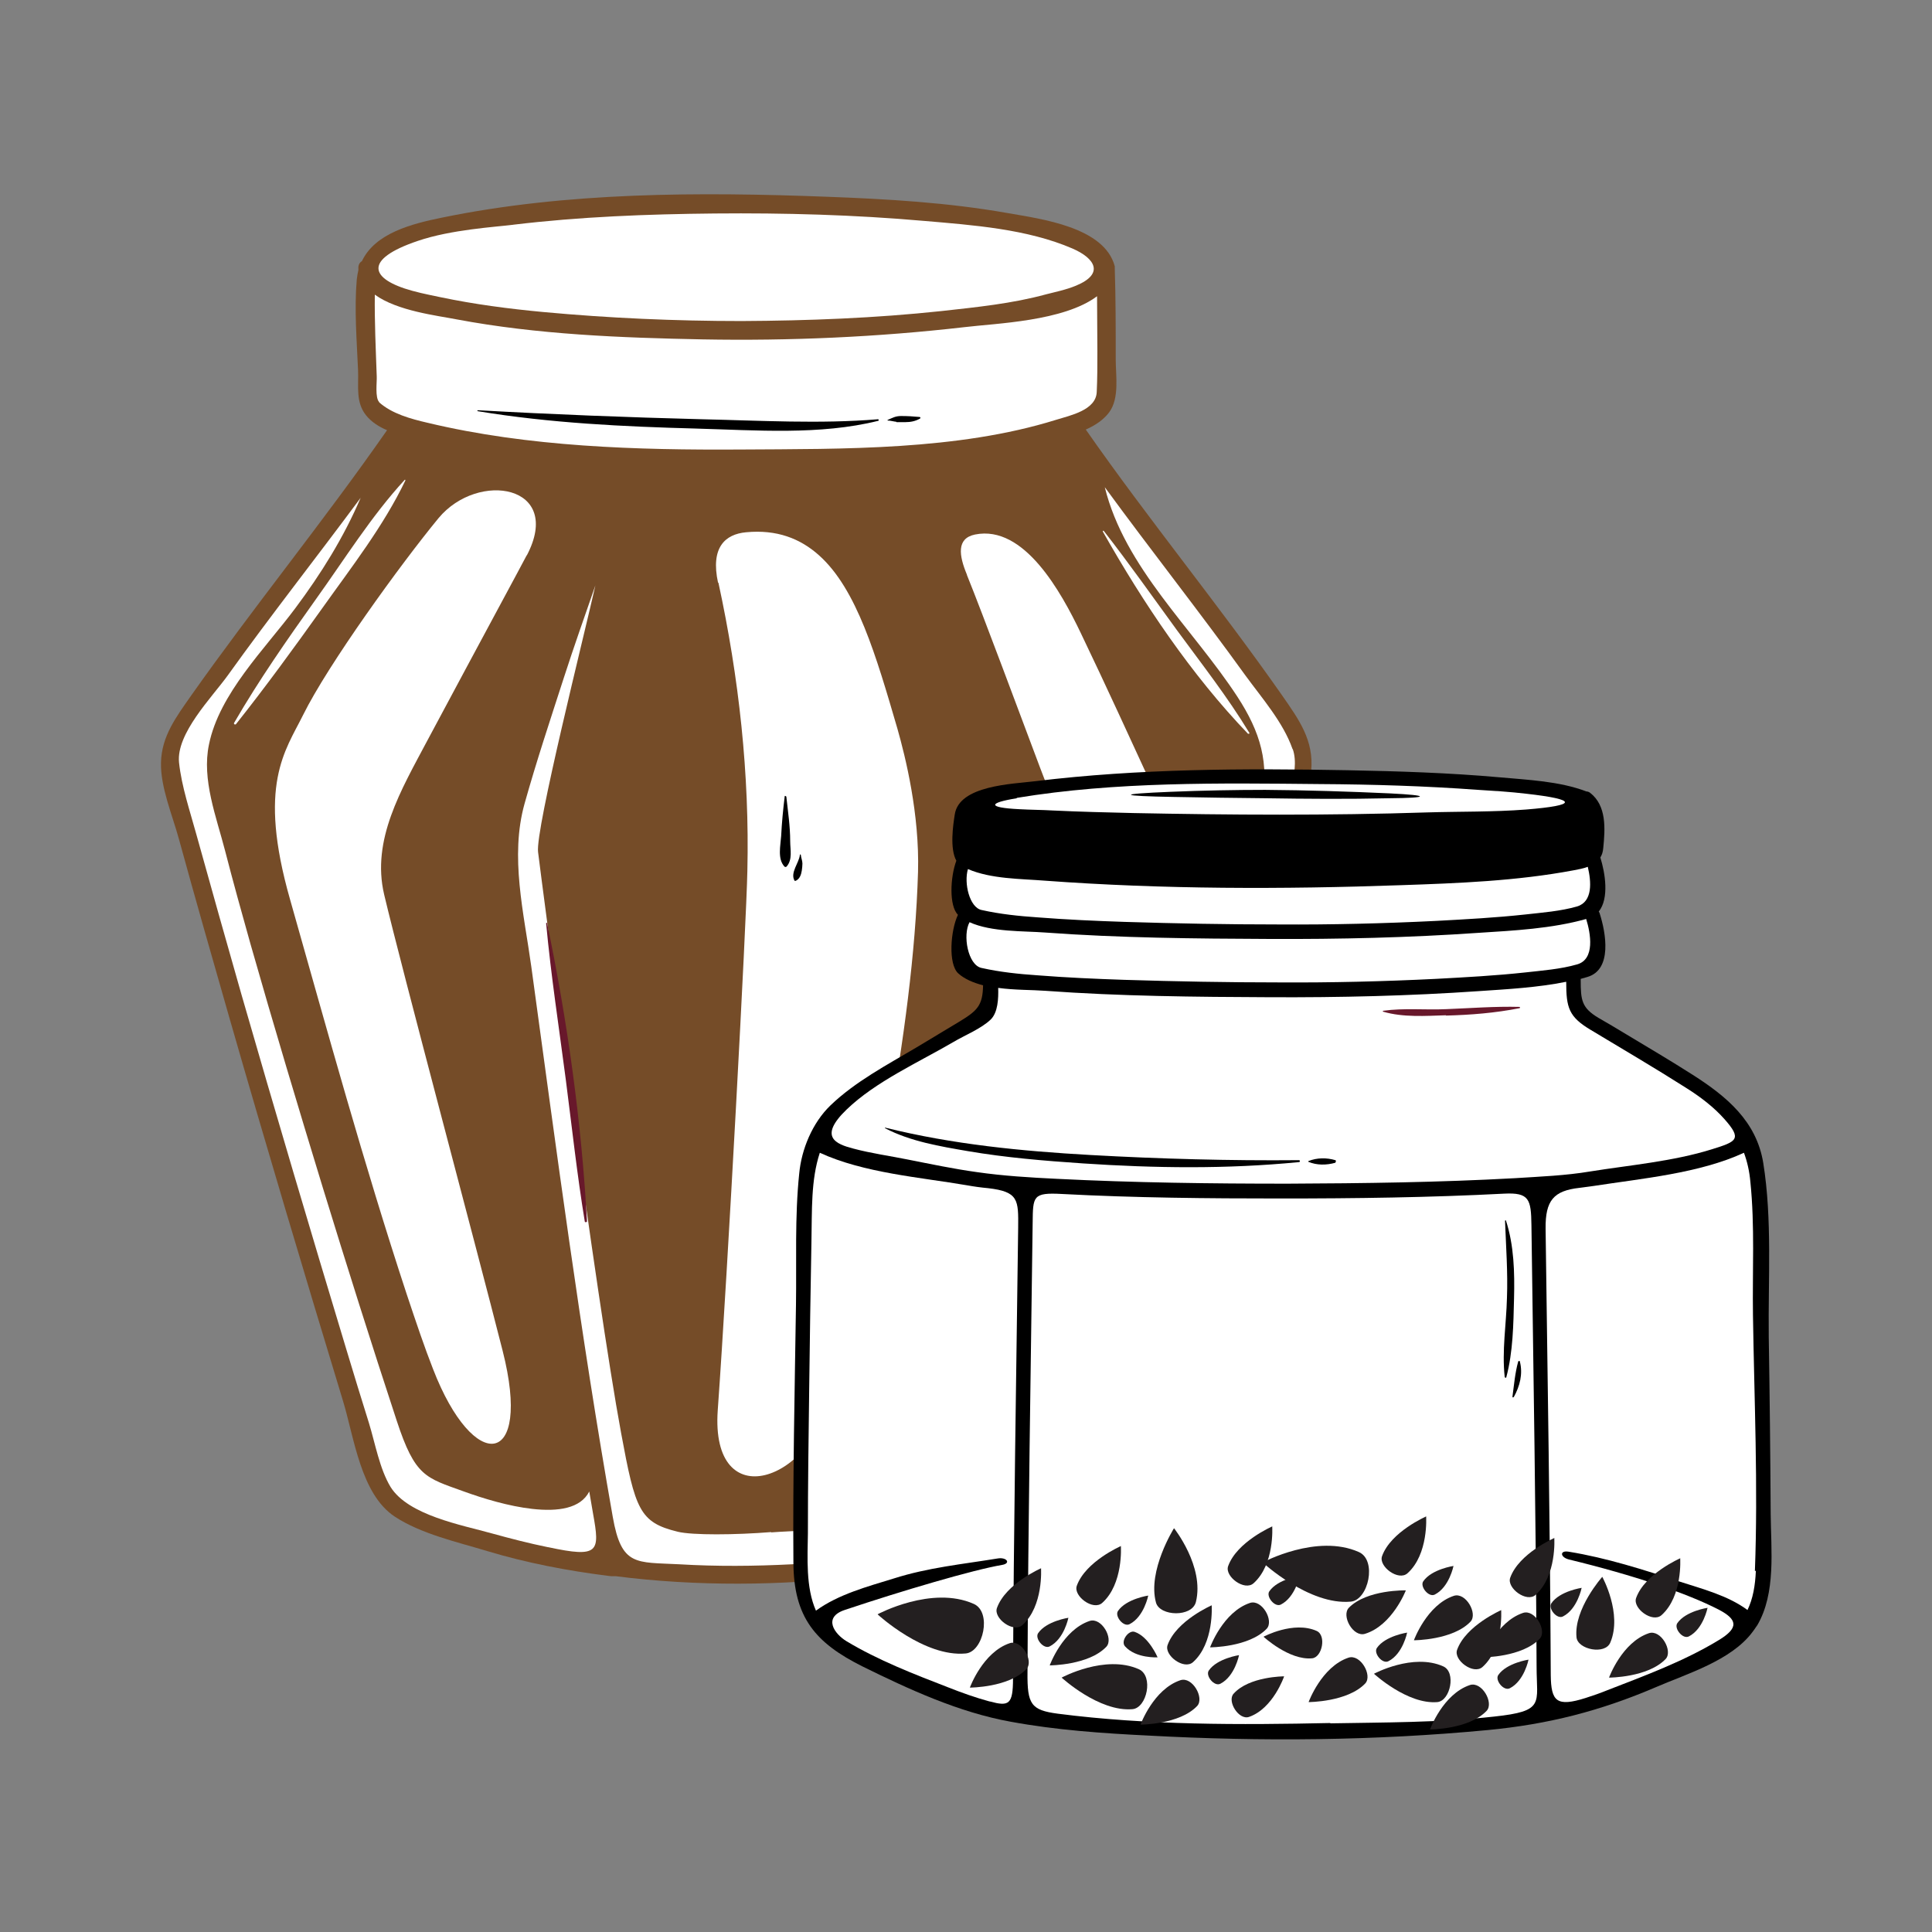 <?xml version="1.0" encoding="UTF-8"?><svg id="Layer_1" xmlns="http://www.w3.org/2000/svg" viewBox="0 0 60 60"><rect x="0" y="0" width="60" height="60" fill="#808080" stroke="none"/><defs><style>.cls-1{fill:#fff;}.cls-2{fill:#68182b;}.cls-3{fill:none;}.cls-4{fill:#754c28;}.cls-5{fill:#231f20;}</style></defs><rect class="cls-3" width="60" height="60"/><path class="cls-4" d="m7.13,31.63c1.14,3.97,2.32,7.92,3.52,11.87.35,1.14.55,2.9,1.61,3.6.82.54,1.95.79,2.87,1.07,1.23.37,2.49.61,3.76.77.03,0,.06.01.09.01.01,0,.02,0,.03,0,.04,0,.08,0,.11,0,2.5.32,5.14.3,7.63,0,.01,0,.02,0,.03,0,.03,0,.05,0,.08-.01,2.23-.28,4.63-.79,6.63-1.85,1.06-.56,1.29-2.56,1.61-3.6,1.21-3.95,2.38-7.91,3.52-11.87.53-1.85,1.06-3.7,1.57-5.56.19-.69.46-1.41.53-2.12.09-.95-.38-1.59-.9-2.34-1.96-2.8-4.14-5.45-6.1-8.26.3-.13.56-.31.73-.54.32-.44.2-1.13.2-1.64,0-.94,0-1.89-.03-2.83,0,0,0,0,0,0,0-.02,0-.04,0-.05,0,0,0,0,0,0,0,0,0,0,0-.01-.32-1.22-2.29-1.47-3.31-1.65-1.86-.33-3.76-.44-5.64-.51-3.94-.15-8.07-.15-11.95.65-.93.19-2.07.48-2.48,1.35-.07.04-.12.12-.11.24,0,.02,0,.03,0,.04-.02.09-.04.19-.05.29-.08.93,0,1.89.04,2.82.02.5-.08.99.25,1.4.16.2.39.35.65.46-1.95,2.8-4.12,5.46-6.09,8.25-.46.66-.91,1.25-.93,2.07-.02.77.36,1.65.56,2.39.51,1.86,1.04,3.71,1.57,5.56Z"/><path class="cls-1" d="m15.93,6.98c2.08-.25,4.18-.33,6.27-.35,2.16-.02,4.33.04,6.49.23,1.52.13,3.21.25,4.62.86.69.3,1,.78.11,1.15-.31.13-.66.2-.93.27-1.06.29-2.17.4-3.25.52-2.06.22-4.14.3-6.21.31-2.06,0-4.11-.09-6.16-.28-1.07-.1-2.14-.24-3.19-.46-.17-.04-.52-.1-.88-.2-1.31-.36-1.54-.97.18-1.55,1.03-.35,2.39-.43,2.96-.5Z"/><path class="cls-1" d="m11.78,12.49c-.14-.13-.07-.64-.08-.8-.03-.85-.07-1.69-.06-2.54.7.51,1.94.65,2.55.77,2.5.47,5.09.57,7.63.62,2.71.05,5.43-.07,8.13-.38.99-.12,3.08-.18,4.12-.96,0,.57.01,1.15.01,1.72,0,.42,0,.83-.02,1.25-.02.57-.82.73-1.27.87-3.05.95-6.61.9-9.79.92-3.22.02-6.59-.08-9.72-.83-.52-.12-1.11-.28-1.51-.64Z"/><path class="cls-1" d="m23.95,47.58c-1.11.09-2.45.1-2.9-.01-1.19-.29-1.32-.68-1.76-3.06-.77-4.15-2.46-17.06-2.58-18.05-.09-.69,1.44-6.76,1.78-8.28-.33.95-.67,1.91-.98,2.87-.42,1.3-.85,2.59-1.22,3.91-.46,1.65-.02,3.39.21,5.06.78,5.7,1.53,11.42,2.53,17.09.27,1.54.72,1.4,2.06,1.47,1.16.07,2.35.06,3.51,0,1.82-.1,1.93-.19,2.16-1.55.08-.43.15-.87.22-1.3-1,2-1.63,1.75-3.03,1.86Z"/><path class="cls-1" d="m40.14,23.26c-.29-.83-.95-1.58-1.46-2.28-1.42-1.97-2.93-3.88-4.37-5.85.62,2.51,2.73,4.38,4.12,6.51.71,1.09,1.01,2.07.74,3.35-.25,1.18-.61,2.34-.93,3.5-1.31,4.69-2.72,9.35-4.12,14.01-.76,2.53-.96,3.42-2.95,4.14-.87.31-2.03.69-2.96.5-.42-.08-.63-.45-.74-.89-.05.31-.1.62-.16.93-.2,1.16.21,1.12,1.2.93.79-.16,1.57-.35,2.34-.6.77-.25,2.37-.52,2.77-1.33.63-1.31.95-2.86,1.37-4.25,1.11-3.67,2.2-7.35,3.26-11.03.48-1.65.95-3.31,1.4-4.97.2-.72.75-1.94.5-2.66Z"/><path class="cls-1" d="m17.03,48.05c1.58.34,1.6.14,1.39-1.03-.04-.23-.08-.46-.12-.7-.27.53-.97.63-1.77.54-.72-.08-1.52-.32-2.15-.55-1.16-.42-1.49-.45-2.06-2.19-.79-2.4-1.55-4.81-2.29-7.22-.77-2.52-1.53-5.05-2.25-7.58-.27-.96-.54-1.93-.79-2.9-.27-1.05-.73-2.21-.5-3.3.32-1.58,1.74-2.97,2.68-4.23.8-1.07,1.51-2.21,2.03-3.43-1.37,1.85-2.79,3.65-4.13,5.52-.5.69-1.6,1.8-1.51,2.7.08.75.34,1.51.54,2.24.46,1.66.93,3.32,1.4,4.97,1.06,3.68,2.15,7.36,3.26,11.03.23.76.46,1.52.7,2.28.19.62.33,1.42.67,1.98.55.88,2.21,1.18,3.14,1.44.58.16,1.16.31,1.75.43Z"/><path class="cls-1" d="m16.36,17.25c1.15-2.19-1.51-2.64-2.74-1.16-1.17,1.42-3.43,4.54-4.21,6.12-.55,1.11-1.42,2.16-.4,5.73,1.16,4.09,2.29,8.21,3.62,12.25.3.9.56,1.67.82,2.33,1.26,3.26,3.09,3.09,2.16-.57-.83-3.27-3.12-11.81-3.68-14.17-.4-1.7.53-3.25,1.33-4.76,1.85-3.46,2.86-5.32,3.1-5.78Z"/><path class="cls-1" d="m22.31,18.09c.64,2.95.97,5.96.9,8.96-.03,1.6-.61,12.43-.92,16.75-.23,3.29,2.95,2.28,3.6-.64,1.14-5.14,2.47-11.03,2.62-16.08.05-1.8-.39-3.57-.64-4.45-.66-2.26-1.26-4.33-2.43-5.38-.59-.53-1.32-.81-2.27-.72-.65.06-1.11.47-.87,1.57Z"/><path class="cls-1" d="m30.03,17.86c.51,1.26,1.64,4.31,2.27,5.98,1.06,2.8,1.12,2.29.53,5.14-.13.64-2.26,11.16-2.54,12.91-.13.81-.41,1.6-.45,2.42-.08,1.93,1.64.77,2.12-.97,1.39-5.14,2.58-10.15,2.93-11.67.35-1.48.79-2.96,1.05-4.47.22-1.28.24-1.91-.25-2.98-.49-1.06-1.36-2.97-2.13-4.57-.6-1.25-1.75-3.36-3.28-3.05-.58.12-.5.65-.25,1.25Z"/><path class="cls-1" d="m7.32,22.5c.93-1.17,1.81-2.38,2.68-3.6.91-1.28,1.91-2.56,2.59-3.98,0-.01-.01-.03-.02-.02-1.04,1.13-1.87,2.47-2.76,3.71-.89,1.25-1.77,2.51-2.54,3.84-.02.03.03.07.05.04Z"/><path class="cls-1" d="m31.09,28.16c-.6,2.61-.9,5.31-1.29,7.96-.41,2.78-.85,5.56-1.24,8.34,0,.03.04.05.05.01.66-2.73,1.08-5.5,1.47-8.27.37-2.67.8-5.35,1.05-8.03,0-.02-.03-.02-.04,0Z"/><path class="cls-2" d="m16.96,28.67c.15,1.62.4,3.24.61,4.85.19,1.47.35,2.95.59,4.41,0,.04.07.03.07,0-.17-3.09-.61-6.24-1.24-9.26,0-.02-.03-.01-.03,0Z"/><path class="cls-1" d="m38.76,22.79s.06,0,.04-.03c-.68-1.12-1.48-2.14-2.25-3.19-.75-1.03-1.49-2.08-2.27-3.08-.01-.02-.04,0-.03.02,1.25,2.21,2.75,4.45,4.51,6.28Z"/><path d="m21.63,13.31c1.84.05,3.83.21,5.64-.24.03,0,.02-.05,0-.05-1.8.15-3.67.04-5.48,0-2.32-.06-4.64-.15-6.95-.28-.02,0-.02.03,0,.03,2.24.37,4.53.48,6.8.54Z"/><path d="m27.84,13.11c.09,0,.19,0,.28,0,.16,0,.31-.03.45-.11.03-.02.01-.05-.01-.05-.2-.02-.38-.03-.58-.03-.17,0-.27.06-.41.12-.01,0-.01.02,0,.02.08,0,.18.03.27.04Z"/><path d="m24.41,24.73s-.04-.03-.04,0c-.05.41-.09.82-.11,1.23-.02.3-.12.71.1.95.02.02.05.02.07,0,.19-.22.11-.52.11-.79,0-.46-.07-.92-.12-1.38Z"/><path d="m24.84,26.56c-.03.24-.3.54-.17.78,0,.02.03.02.05.01.12-.06.16-.19.18-.31.01-.07.02-.15.02-.22,0-.09-.04-.17-.05-.27,0-.02-.03-.02-.03,0Z"/><path d="m54.93,41.49c-.02-1.76.11-3.63-.17-5.37-.21-1.3-1.14-2.07-2.19-2.74-.69-.44-1.4-.86-2.1-1.28-.28-.17-.55-.33-.83-.49-.52-.31-.55-.55-.55-1.17,0-.01,0-.03,0-.04.07-.02.14-.04.21-.06.78-.23.57-1.38.38-1.97,0-.02-.02-.04-.03-.06.33-.41.2-1.2.05-1.68.05-.08.08-.17.09-.29.06-.6.11-1.32-.41-1.72-.04-.03-.08-.04-.11-.04-.84-.32-1.82-.36-2.7-.44-1.57-.14-3.15-.19-4.73-.22-3.22-.06-6.48-.05-9.68.34-.73.09-2.38.13-2.51,1.04-.05.32-.16,1.05.05,1.43-.19.51-.23,1.4.05,1.68-.23.48-.31,1.53.01,1.82.2.18.47.29.77.37-.01.63-.18.79-.74,1.13-.44.27-.89.53-1.33.8-.91.54-1.9,1.06-2.67,1.8-.56.54-.9,1.36-.97,2.12-.14,1.34-.08,2.72-.1,4.07-.04,2.67-.1,5.34-.08,8.01.01,1.7.68,2.49,2.14,3.22,1.46.72,3,1.43,4.61,1.72,1.41.26,2.85.36,4.28.43,3.5.19,7.03.16,10.52-.17,1.89-.18,3.5-.59,5.25-1.34.95-.41,2.32-.82,2.98-1.7.04-.05.08-.11.12-.17,0,0,.01-.02.02-.02,0,0,0,0,0,0,0,0,0-.02.01-.02.59-1,.43-2.35.42-3.45-.01-1.84-.03-3.68-.06-5.52Z"/><path class="cls-1" d="m31.57,24.78c3.08-.51,6.31-.46,9.42-.43,1.64.01,3.28.06,4.92.18.49.03.99.06,1.49.12,1.6.18,1.6.36,0,.49-1.03.08-2.09.06-3.07.09-1.53.05-3.07.07-4.6.07-1.51,0-3.03-.02-4.54-.05-.83-.02-1.67-.04-2.5-.08-.34-.02-.69-.02-1.04-.04-1.01-.05-.95-.2-.07-.34Z"/><path class="cls-1" d="m30.06,26.99c.72.31,1.64.3,2.39.36,3.66.27,7.39.27,11.06.14,1.78-.06,3.59-.13,5.35-.46.16-.03.32-.06.45-.11.11.46.16,1.08-.33,1.23-.52.15-1.08.19-1.61.25-.92.1-1.85.15-2.78.2-1.62.08-3.25.12-4.87.11-1.6,0-3.2-.03-4.8-.08-.9-.03-1.8-.07-2.69-.14-.59-.04-1.17-.1-1.75-.23-.37-.08-.55-.83-.42-1.27Z"/><path class="cls-1" d="m30.48,30.06c-.42-.09-.59-1.02-.37-1.42.68.31,1.69.27,2.34.32,2.32.17,4.66.19,6.98.2,2.16.01,4.33-.04,6.49-.19,1.1-.07,2.27-.13,3.34-.43.14.45.28,1.25-.28,1.41-.52.15-1.08.19-1.61.25-.92.1-1.85.15-2.78.2-1.62.08-3.25.12-4.87.11-1.6,0-3.2-.03-4.8-.08-.9-.03-1.8-.07-2.69-.14-.59-.04-1.17-.1-1.75-.23Z"/><path class="cls-1" d="m26.29,34.46c.9-.87,2.24-1.47,3.32-2.1.35-.21.86-.41,1.16-.7.22-.22.24-.64.23-.98.51.07,1.06.06,1.46.09,2.32.17,4.66.19,6.98.2,2.16.01,4.33-.04,6.49-.19.89-.06,1.82-.11,2.71-.29,0,.81.08,1.09.77,1.5.98.59,1.97,1.17,2.93,1.78.48.3.89.62,1.21.98.56.63.39.7-.38.94-1.21.38-2.6.5-3.78.69-.77.13-1.57.16-2.35.21-2.35.13-4.7.16-7.05.17-2.39,0-4.77-.03-7.16-.15-.83-.04-1.67-.09-2.5-.21-.72-.1-1.43-.25-2.14-.39-.54-.11-1.13-.19-1.69-.34-.54-.14-1.09-.36-.21-1.21Z"/><path class="cls-1" d="m30.73,52.84c-.44-.12-.86-.27-1.29-.44-1.06-.41-2.17-.84-3.15-1.43-.38-.23-.74-.74-.06-.97,1.79-.6,4-1.25,4.89-1.4.29-.05.14-.25-.14-.2-1.1.18-2.15.28-3.22.62-.81.25-1.72.49-2.42,1-.32-.72-.26-1.65-.25-2.4,0-1.49.02-2.98.04-4.47.02-1.53.04-3.07.07-4.6.02-.96-.02-1.9.26-2.75,1.37.63,3.11.76,4.57,1.01.22.04.44.07.66.09.94.11.94.36.93,1.23-.06,4.67-.14,9.33-.16,14,0,.81-.13.87-.72.71Z"/><path class="cls-1" d="m41.31,53.51c-2.79.06-5.67.07-8.46-.29-.83-.11-.95-.29-.94-1.28.02-4.65.1-9.31.16-13.96.01-.83,0-.95.91-.9,2.26.12,4.53.14,6.79.14,2.31,0,4.63-.03,6.94-.15.78-.04.84.17.85.98.06,4.57.14,9.14.16,13.71,0,1.15.27,1.38-1.32,1.55-1.7.19-3.45.18-5.08.21Z"/><path class="cls-1" d="m54.53,48.78c-.02.46-.09.87-.26,1.22-.61-.45-1.39-.65-2.1-.88-1.12-.37-2.28-.74-3.45-.93-.29-.05-.27.17,0,.24,2.02.49,3.67,1.05,4.66,1.56.57.3.64.56-.01.95-1.07.65-2.29,1.1-3.45,1.55-.22.09-.45.17-.67.24-.91.29-1.08.11-1.09-.71-.02-4.62-.1-9.24-.16-13.86-.01-.88.25-1.18,1.05-1.27.15-.02.3-.04.45-.06,1.48-.23,3.28-.39,4.66-1.03.1.27.17.57.2.91.14,1.36.06,2.77.08,4.13.04,2.64.16,5.31.06,7.95Z"/><path d="m36.47,24.75c.94.02,1.88.03,2.82.04,1.29.02,2.58.03,3.87,0,1.24-.01,1.25-.09.02-.15-1.3-.06-2.59-.1-3.89-.11-.93,0-1.97.02-2.93.06-1.72.07-1.61.13.11.16Z"/><path d="m33.62,36.13c2.25.15,4.48.18,6.72-.04.04,0,.04-.06,0-.06-2.15.02-4.32-.04-6.47-.16-2.14-.12-4.29-.33-6.38-.85,0,0-.02.01,0,.02.79.41,1.7.56,2.57.71,1.17.2,2.37.3,3.56.38Z"/><path d="m41.47,36.11s.04-.07,0-.08c-.27-.08-.57-.08-.84.03,0,0,0,.02,0,.02.26.11.56.11.84.03Z"/><path d="m46.73,42.77s.04.04.05,0c.21-.79.22-1.64.24-2.45.02-.8,0-1.64-.25-2.41,0-.02-.03-.01-.03,0,.03.8.09,1.6.06,2.4-.02.81-.16,1.64-.07,2.45Z"/><path d="m47.01,43.39c.19-.34.29-.72.19-1.11,0-.02-.04-.02-.05,0-.1.36-.13.73-.18,1.1,0,.02.03.03.04,0Z"/><path class="cls-2" d="m44.9,31.54c.77-.02,1.53-.08,2.29-.23.02,0,.02-.04,0-.04-.76-.02-1.52.04-2.28.07-.64.03-1.31-.04-1.95.05-.02,0-.02.03,0,.03.62.18,1.31.13,1.95.11Z"/><path class="cls-5" d="m36.46,47.46s-.83,1.32-.56,2.31c.12.43,1.12.46,1.24-.02.27-1.1-.68-2.29-.68-2.29Z"/><path class="cls-5" d="m37.58,51.16s1.21,0,1.76-.58c.23-.25-.15-.92-.52-.8-.84.28-1.24,1.38-1.24,1.38Z"/><path class="cls-5" d="m39.52,47.4s-1.11.48-1.38,1.24c-.11.32.51.78.79.53.66-.59.58-1.76.58-1.76Z"/><path class="cls-5" d="m40.37,48.94s-.69.1-.95.48c-.11.16.17.51.36.41.45-.23.58-.89.58-.89Z"/><path class="cls-5" d="m27.26,50.14s1.44,1.33,2.73,1.21c.55-.05.82-1.29.25-1.54-1.3-.58-2.98.32-2.98.32Z"/><path class="cls-5" d="m30.12,52.41s1.21,0,1.76-.58c.23-.25-.15-.92-.52-.8-.84.28-1.24,1.38-1.24,1.38Z"/><path class="cls-5" d="m32.34,48.7s-1.11.48-1.38,1.24c-.11.32.51.78.79.53.66-.59.58-1.76.58-1.76Z"/><path class="cls-5" d="m33.19,50.24s-.69.1-.95.48c-.11.16.17.51.36.41.45-.23.58-.89.58-.89Z"/><path class="cls-5" d="m32.97,52.1s1.16,1.07,2.2.98c.45-.04.66-1.03.2-1.24-1.05-.47-2.4.26-2.4.26Z"/><path class="cls-5" d="m35.42,53.56s1.21,0,1.76-.58c.23-.25-.15-.92-.52-.8-.84.28-1.24,1.38-1.24,1.38Z"/><path class="cls-5" d="m37.64,49.85s-1.11.48-1.38,1.24c-.11.32.51.78.79.53.66-.59.58-1.76.58-1.76Z"/><path class="cls-5" d="m38.49,51.4s-.69.1-.95.48c-.11.16.17.51.36.41.45-.23.58-.89.58-.89Z"/><path class="cls-5" d="m32.6,51.72s1.21,0,1.76-.58c.23-.25-.15-.92-.52-.8-.84.28-1.24,1.38-1.24,1.38Z"/><path class="cls-5" d="m34.82,48.01s-1.11.48-1.38,1.24c-.11.32.51.78.79.53.66-.59.58-1.76.58-1.76Z"/><path class="cls-5" d="m35.67,49.55s-.69.1-.95.48c-.11.16.17.51.36.41.45-.23.58-.89.58-.89Z"/><path class="cls-5" d="m35.95,51.47s-.27-.64-.71-.79c-.19-.07-.45.29-.3.45.34.38,1.01.34,1.01.34Z"/><path class="cls-5" d="m39.24,50.83s.8.74,1.51.67c.31-.03.45-.71.14-.85-.72-.32-1.65.18-1.65.18Z"/><path class="cls-5" d="m39.88,52.06s-1.09,0-1.57.54c-.21.23.16.83.48.72.75-.26,1.09-1.26,1.09-1.26Z"/><path class="cls-5" d="m40.64,52.86s1.21,0,1.76-.58c.23-.25-.15-.92-.52-.8-.84.28-1.24,1.38-1.24,1.38Z"/><path class="cls-5" d="m43.66,49.39s-1.21-.03-1.77.54c-.24.25.13.92.5.81.85-.26,1.27-1.35,1.27-1.35Z"/><path class="cls-5" d="m43.71,50.7s-.69.1-.95.48c-.11.16.17.51.36.41.45-.23.58-.89.58-.89Z"/><path class="cls-5" d="m42.67,51.98s1.04.96,1.97.88c.4-.04.59-.93.18-1.11-.94-.42-2.15.23-2.15.23Z"/><path class="cls-5" d="m44.41,53.71s1.21,0,1.76-.58c.23-.25-.15-.92-.52-.8-.84.28-1.24,1.38-1.24,1.38Z"/><path class="cls-5" d="m46.63,50s-1.11.48-1.38,1.24c-.11.32.51.78.79.53.66-.59.58-1.76.58-1.76Z"/><path class="cls-5" d="m47.48,51.54s-.69.1-.95.48c-.11.16.17.51.36.41.45-.23.58-.89.58-.89Z"/><path class="cls-5" d="m49.76,48.97s-.89,1-.8,1.88c.04.38.89.55,1.05.16.38-.9-.25-2.04-.25-2.04Z"/><path class="cls-5" d="m49.97,52.1s1.21,0,1.76-.58c.23-.25-.15-.92-.52-.8-.84.28-1.24,1.38-1.24,1.38Z"/><path class="cls-5" d="m52.19,48.39s-1.11.48-1.38,1.24c-.11.32.51.78.79.53.66-.59.58-1.76.58-1.76Z"/><path class="cls-5" d="m53.04,49.93s-.69.1-.95.48c-.11.16.17.51.36.41.45-.23.58-.89.58-.89Z"/><path class="cls-5" d="m46.06,51.47s1.21,0,1.76-.58c.23-.25-.15-.92-.52-.8-.84.28-1.24,1.38-1.24,1.38Z"/><path class="cls-5" d="m48.28,47.76s-1.11.48-1.38,1.24c-.11.32.51.78.79.53.66-.59.58-1.76.58-1.76Z"/><path class="cls-5" d="m49.13,49.31s-.69.1-.95.48c-.11.16.17.51.36.41.45-.23.58-.89.58-.89Z"/><path class="cls-5" d="m39.22,48.53s1.44,1.33,2.73,1.21c.55-.05.82-1.29.25-1.54-1.3-.58-2.98.32-2.98.32Z"/><path class="cls-5" d="m43.91,50.94s1.21,0,1.76-.58c.23-.25-.15-.92-.52-.8-.84.28-1.24,1.38-1.24,1.38Z"/><path class="cls-5" d="m44.3,47.09s-1.11.48-1.38,1.24c-.11.32.51.78.79.53.66-.59.58-1.76.58-1.76Z"/><path class="cls-5" d="m45.15,48.63s-.69.1-.95.48c-.11.16.17.51.36.41.45-.23.58-.89.58-.89Z"/></svg>